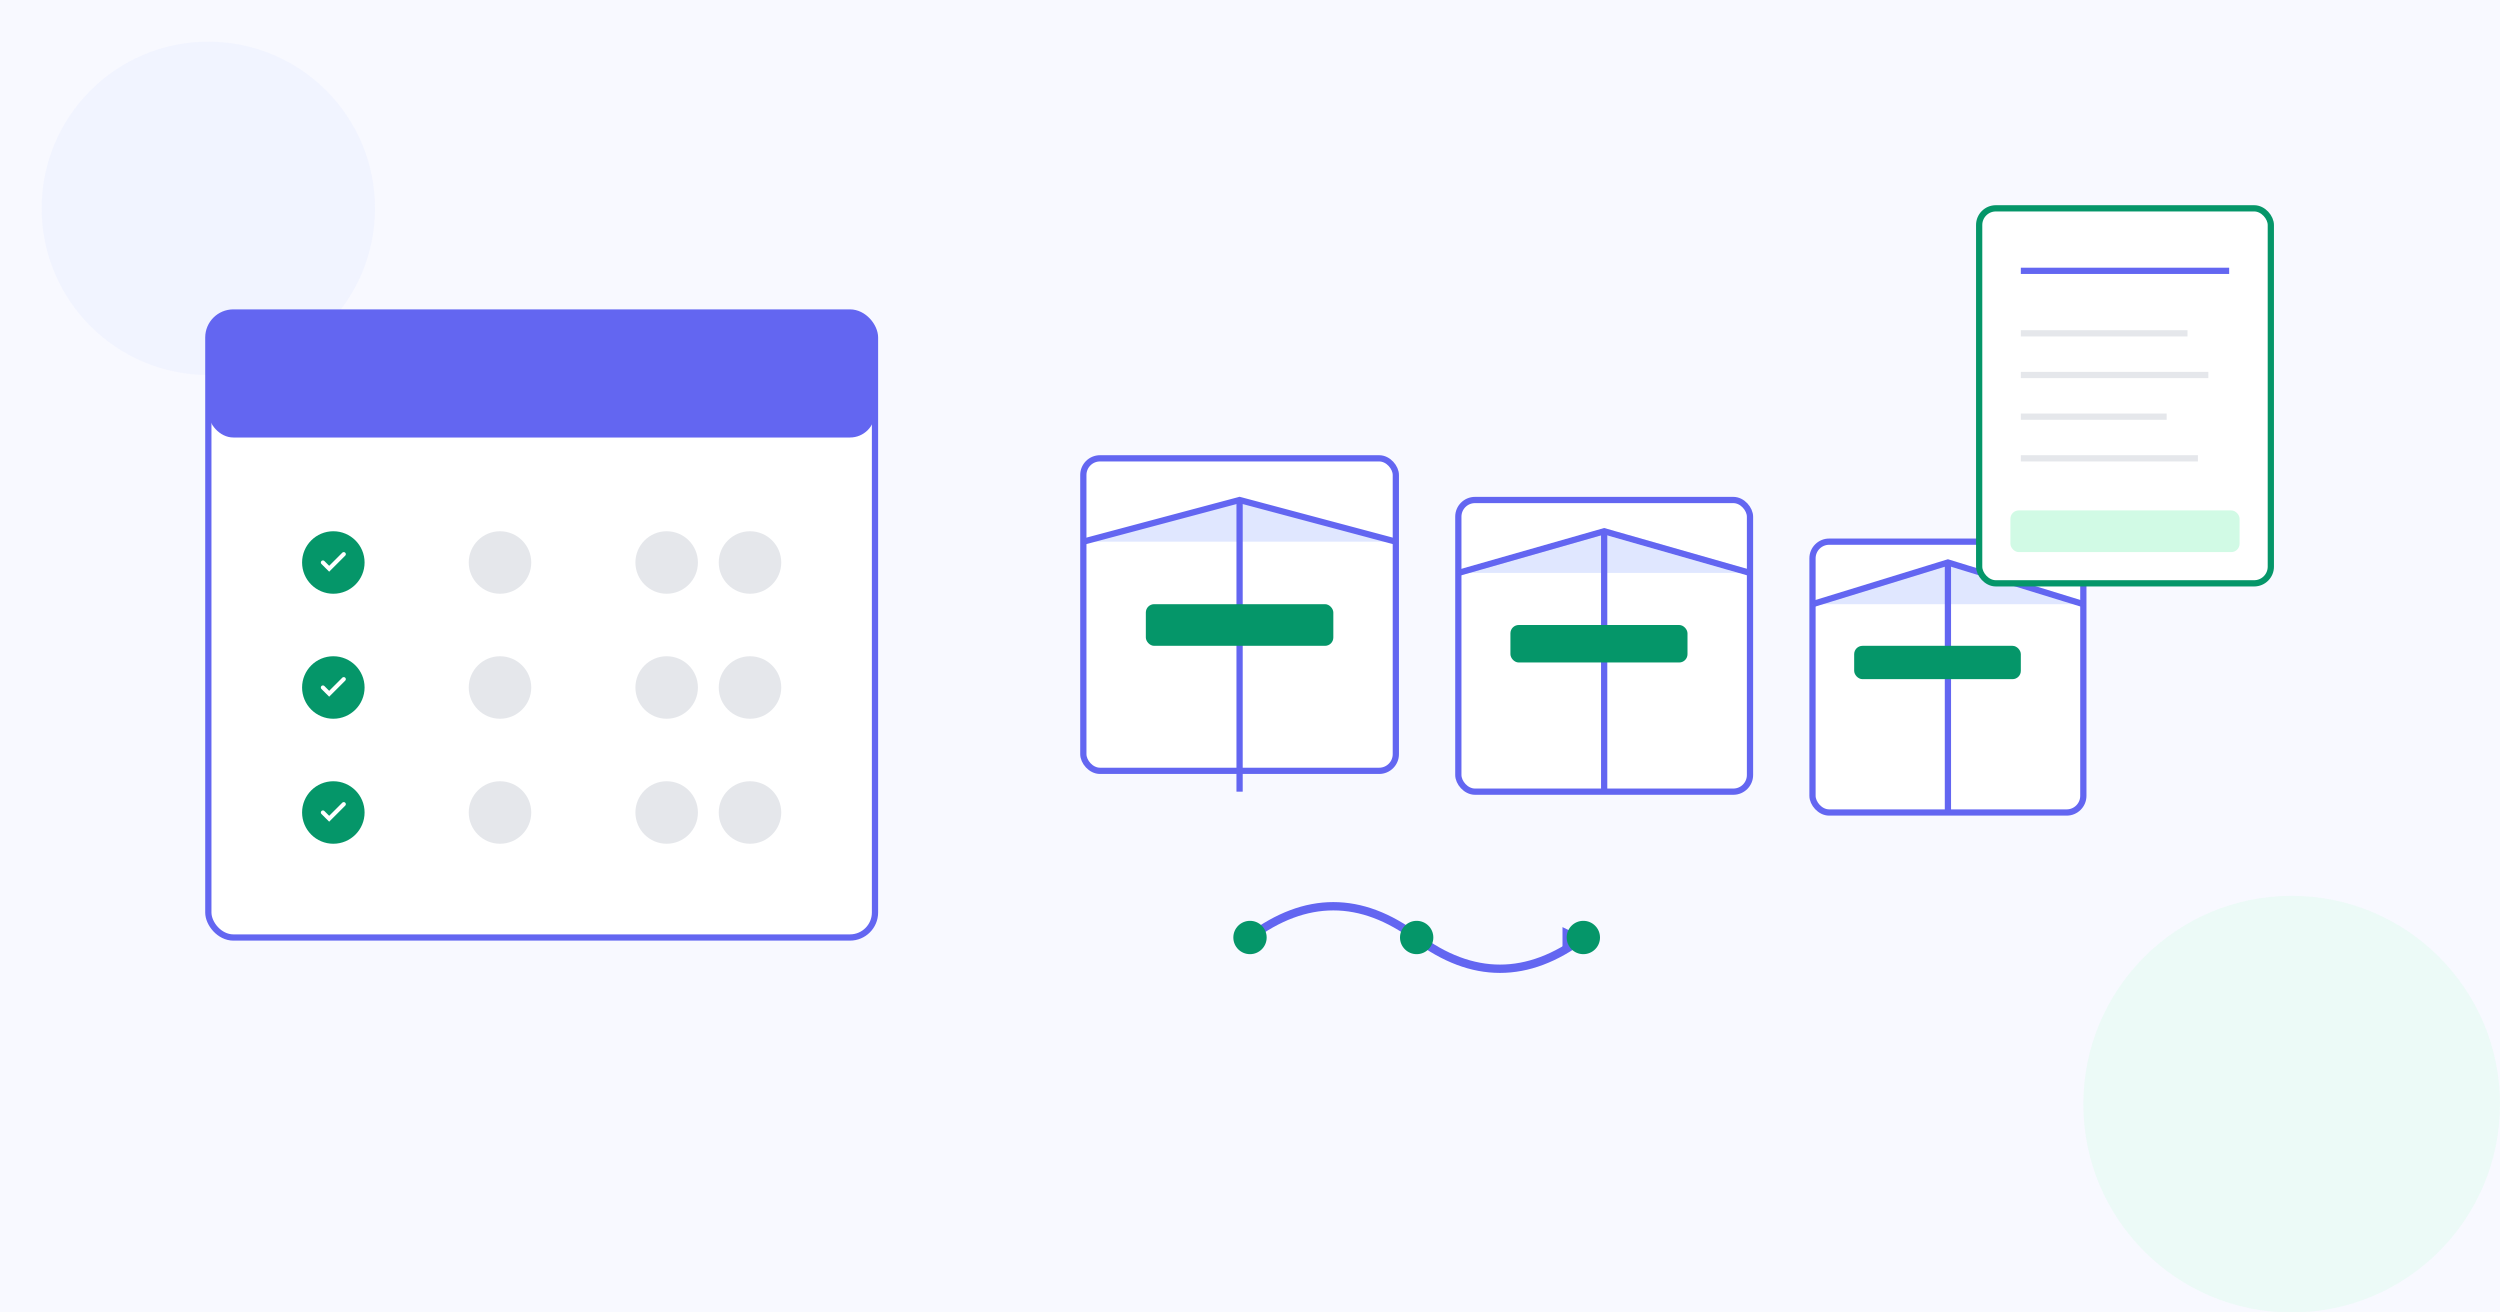 <svg xmlns="http://www.w3.org/2000/svg" viewBox="0 0 1200 630" fill="none">
  <!-- Background gradient -->
  <rect width="1200" height="630" fill="#F8F9FF"/>

  <!-- Decorative circles -->
  <circle cx="100" cy="100" r="80" fill="#E0E7FF" opacity="0.3"/>
  <circle cx="1100" cy="530" r="100" fill="#D1FAE5" opacity="0.3"/>

  <!-- Calendar grid representation (recurring schedule) -->
  <g transform="translate(100, 150)">
    <!-- Calendar outline -->
    <rect x="0" y="0" width="320" height="300" rx="12" fill="white" stroke="#6366F1" stroke-width="3"/>

    <!-- Calendar header -->
    <rect x="0" y="0" width="320" height="60" rx="12" fill="#6366F1"/>

    <!-- Calendar dots representing recurring dates -->
    <circle cx="60" cy="120" r="15" fill="#059669"/>
    <circle cx="140" cy="120" r="15" fill="#E5E7EB"/>
    <circle cx="220" cy="120" r="15" fill="#E5E7EB"/>
    <circle cx="260" cy="120" r="15" fill="#E5E7EB"/>

    <circle cx="60" cy="180" r="15" fill="#059669"/>
    <circle cx="140" cy="180" r="15" fill="#E5E7EB"/>
    <circle cx="220" cy="180" r="15" fill="#E5E7EB"/>
    <circle cx="260" cy="180" r="15" fill="#E5E7EB"/>

    <circle cx="60" cy="240" r="15" fill="#059669"/>
    <circle cx="140" cy="240" r="15" fill="#E5E7EB"/>
    <circle cx="220" cy="240" r="15" fill="#E5E7EB"/>
    <circle cx="260" cy="240" r="15" fill="#E5E7EB"/>

    <!-- Checkmarks on recurring dates -->
    <path d="M 55 120 L 58 123 L 65 116" stroke="white" stroke-width="2" fill="none" stroke-linecap="round"/>
    <path d="M 55 180 L 58 183 L 65 176" stroke="white" stroke-width="2" fill="none" stroke-linecap="round"/>
    <path d="M 55 240 L 58 243 L 65 236" stroke="white" stroke-width="2" fill="none" stroke-linecap="round"/>
  </g>

  <!-- Amazon box 1 (left) -->
  <g transform="translate(520, 180)">
    <rect x="0" y="40" width="150" height="150" rx="8" fill="white" stroke="#6366F1" stroke-width="3"/>
    <path d="M 0 80 L 75 60 L 150 80" fill="#E0E7FF" stroke="#6366F1" stroke-width="3"/>
    <path d="M 75 60 L 75 200" stroke="#6366F1" stroke-width="3"/>
    <rect x="30" y="110" width="90" height="20" rx="4" fill="#059669"/>
  </g>

  <!-- Amazon box 2 (center) -->
  <g transform="translate(700, 200)">
    <rect x="0" y="40" width="140" height="140" rx="8" fill="white" stroke="#6366F1" stroke-width="3"/>
    <path d="M 0 75 L 70 55 L 140 75" fill="#E0E7FF" stroke="#6366F1" stroke-width="3"/>
    <path d="M 70 55 L 70 180" stroke="#6366F1" stroke-width="3"/>
    <rect x="25" y="100" width="85" height="18" rx="4" fill="#059669"/>
  </g>

  <!-- Amazon box 3 (right) -->
  <g transform="translate(870, 220)">
    <rect x="0" y="40" width="130" height="130" rx="8" fill="white" stroke="#6366F1" stroke-width="3"/>
    <path d="M 0 70 L 65 50 L 130 70" fill="#E0E7FF" stroke="#6366F1" stroke-width="3"/>
    <path d="M 65 50 L 65 170" stroke="#6366F1" stroke-width="3"/>
    <rect x="20" y="90" width="80" height="16" rx="4" fill="#059669"/>
  </g>

  <!-- Circular arrow indicating recurring/cycle -->
  <g transform="translate(600, 450)">
    <path d="M 0 0 Q 40 -30 80 0 T 160 0" stroke="#6366F1" stroke-width="4" fill="none" stroke-linecap="round"/>
    <path d="M 150 -5 L 160 0 L 150 5" fill="#6366F1"/>
    <circle cx="0" cy="0" r="8" fill="#059669"/>
    <circle cx="80" cy="0" r="8" fill="#059669"/>
    <circle cx="160" cy="0" r="8" fill="#059669"/>
  </g>

  <!-- Receipt/document icon -->
  <g transform="translate(950, 100)">
    <rect x="0" y="0" width="140" height="180" rx="8" fill="white" stroke="#059669" stroke-width="3"/>
    <line x1="20" y1="30" x2="120" y2="30" stroke="#6366F1" stroke-width="3"/>
    <line x1="20" y1="60" x2="100" y2="60" stroke="#E5E7EB" stroke-width="3"/>
    <line x1="20" y1="80" x2="110" y2="80" stroke="#E5E7EB" stroke-width="3"/>
    <line x1="20" y1="100" x2="90" y2="100" stroke="#E5E7EB" stroke-width="3"/>
    <line x1="20" y1="120" x2="105" y2="120" stroke="#E5E7EB" stroke-width="3"/>
    <rect x="15" y="145" width="110" height="20" rx="4" fill="#D1FAE5"/>
  </g>
</svg>
